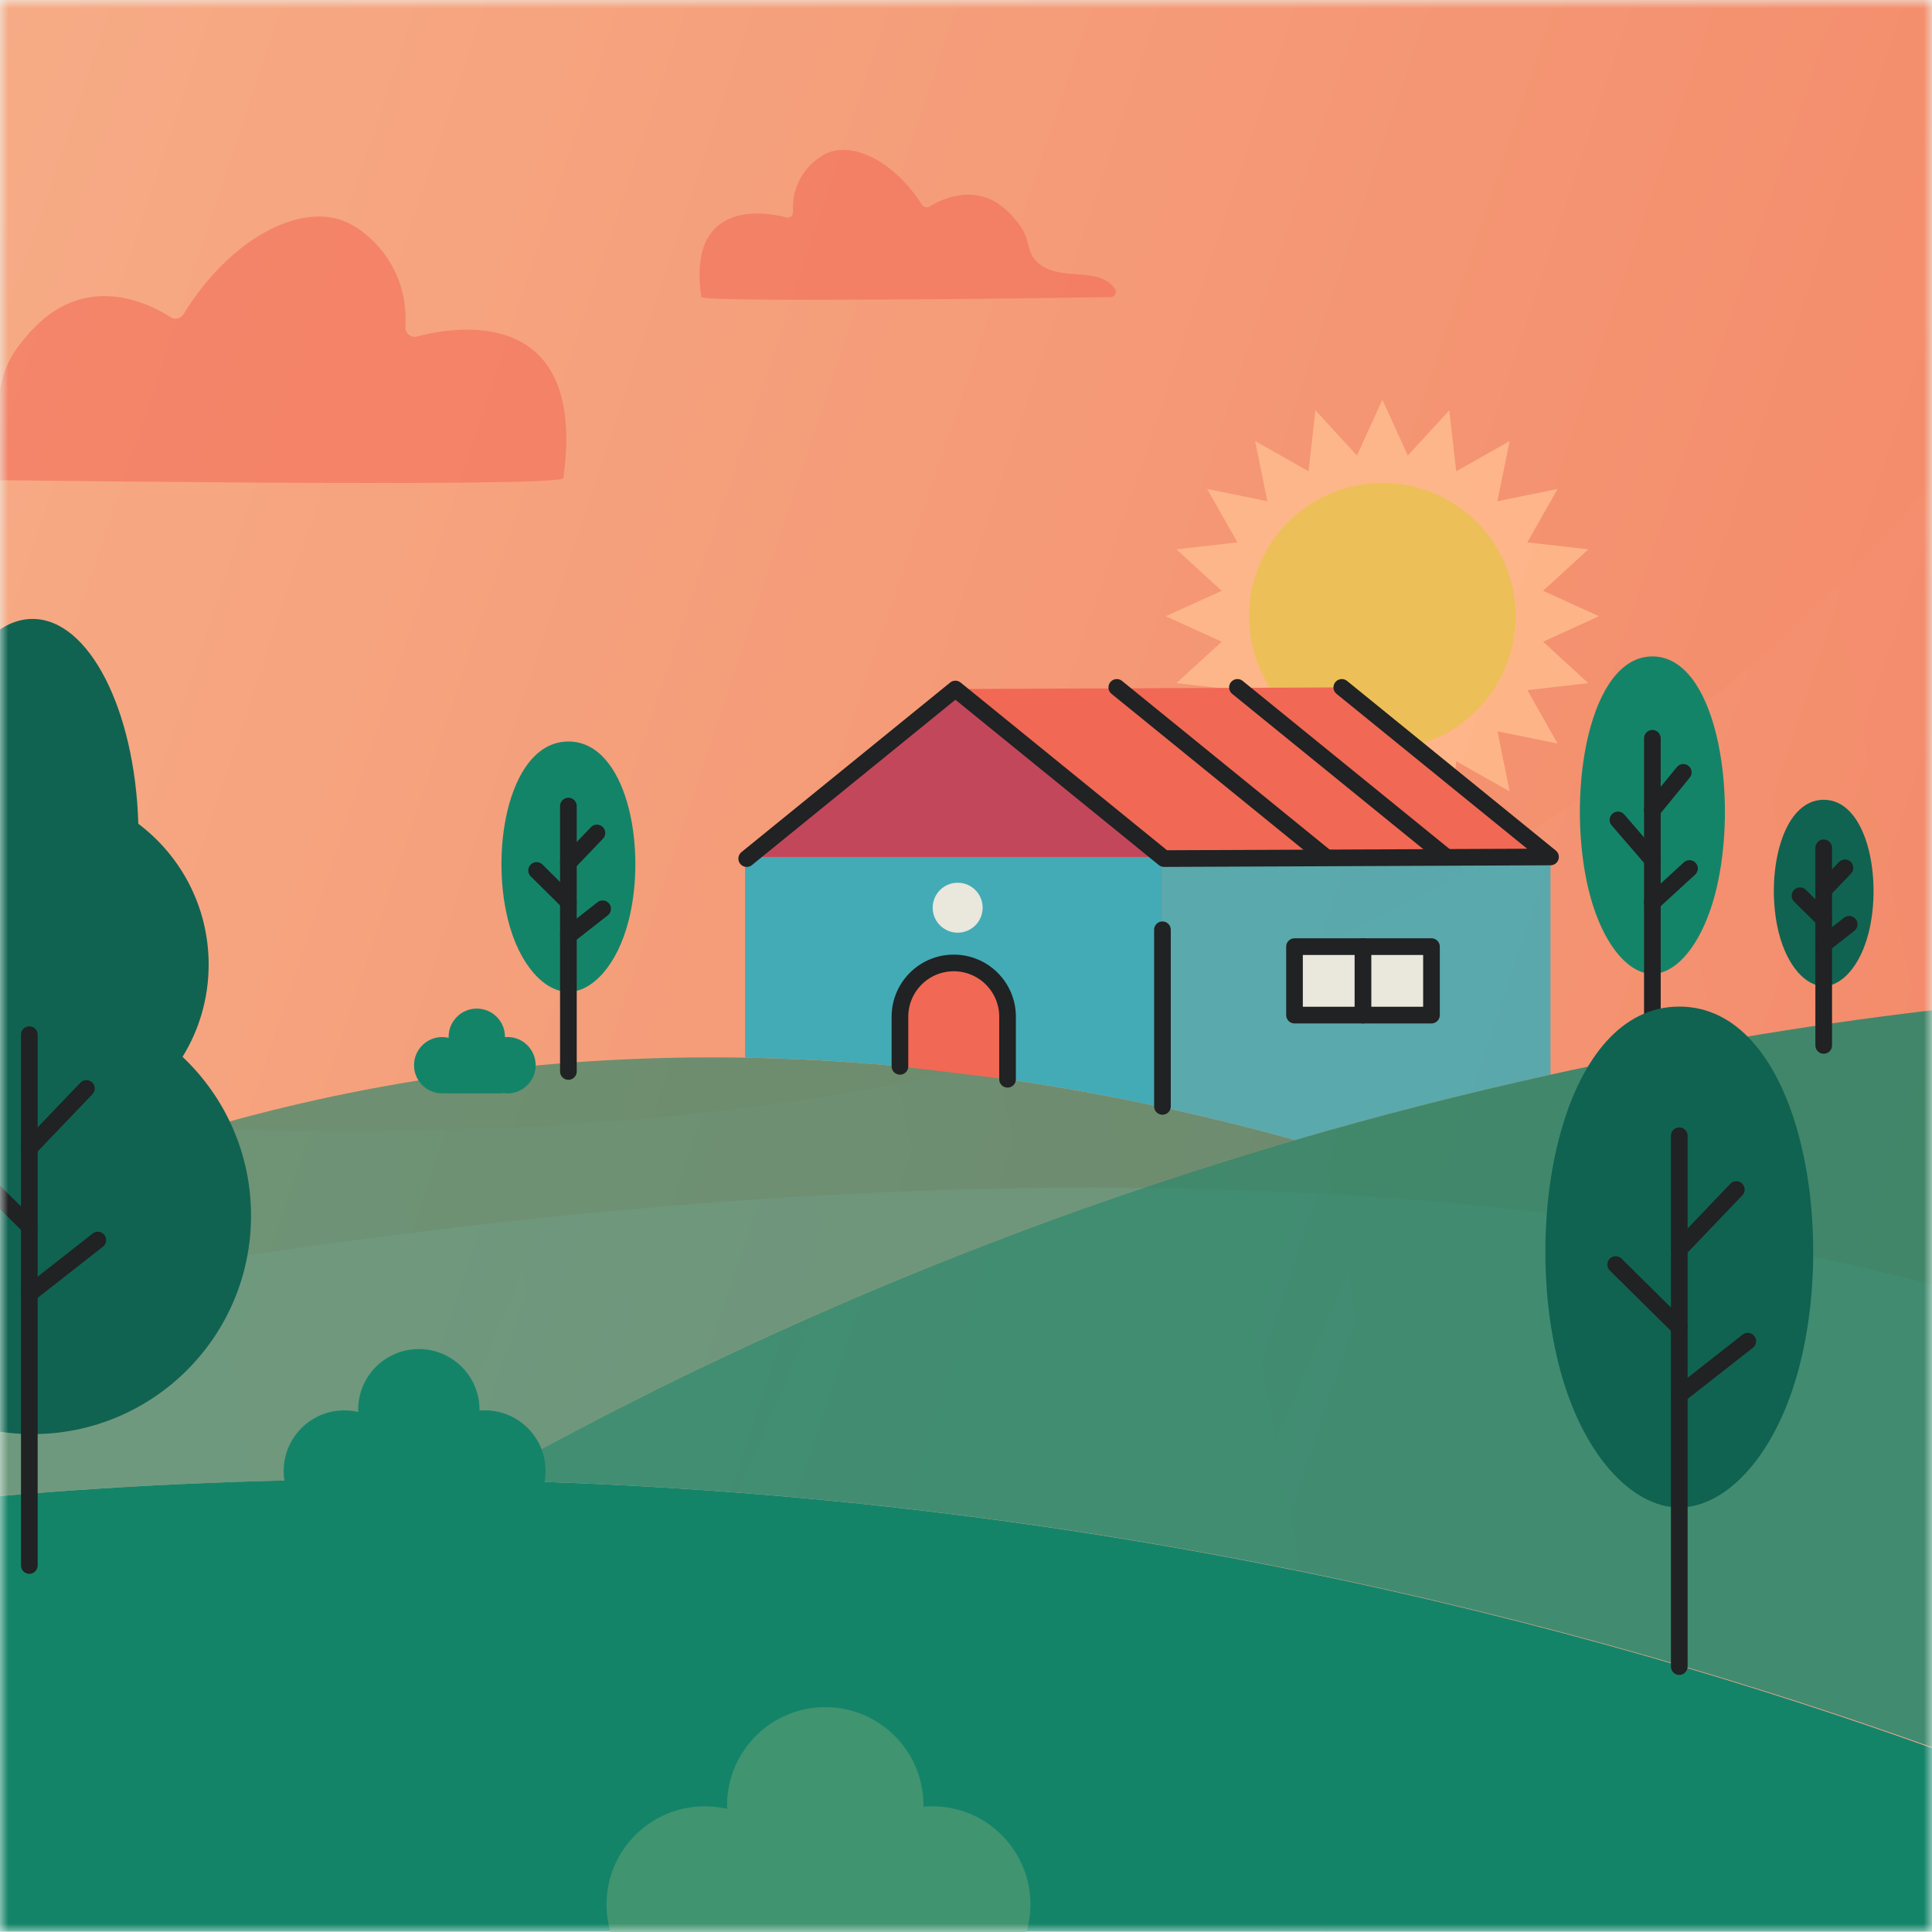 <svg xmlns="http://www.w3.org/2000/svg" width="116" height="116" viewBox="0 0 116 116" fill="none"><rect width="116" height="116" fill="#EFF8F5"></rect><mask id="mask0" maskUnits="userSpaceOnUse" x="0" y="0" width="116" height="116"><rect width="116" height="116" fill="#EFF8F5"></rect></mask><g mask="url(#mask0)"><path d="M116 0H-254V116H116V0Z" fill="url(#paint0_linear)"></path><path opacity="0.25" d="M-111 38C-174.955 8.34 -220.5 12 -254 38V116H128V12C117 31.564 93 57.508 53.5 65.13C14 72.752 -52.5 65.13 -111 38Z" fill="url(#paint1_linear)"></path><path opacity="0.25" d="M-15 80.75C48.955 67.346 94.5 69 128 80.75V116H-254V69C-243 77.842 -219 89.566 -179.5 93.011C-140 96.455 -73.5 93.011 -15 80.75Z" fill="url(#paint2_linear)"></path><path opacity="0.8" d="M70 37L73.353 35.472L70.636 32.983L74.297 32.565L72.483 29.358L76.094 30.094L75.359 26.482L78.566 28.297L78.983 24.636L81.472 27.352L83 24L84.528 27.352L87.017 24.636L87.435 28.297L90.642 26.482L89.906 30.094L93.518 29.358L91.703 32.565L95.364 32.983L92.648 35.472L96 37L92.648 38.528L95.364 41.017L91.703 41.434L93.518 44.641L89.906 43.906L90.642 47.517L87.435 45.703L87.017 49.364L84.528 46.647L83 50L81.472 46.647L78.983 49.364L78.566 45.703L75.359 47.517L76.094 43.906L72.483 44.641L74.297 41.434L70.636 41.017L73.353 38.528L70 37Z" fill="#FFBE8F"></path><path d="M83 45C87.418 45 91 41.418 91 37C91 32.582 87.418 29 83 29C78.582 29 75 32.582 75 37C75 41.418 78.582 45 83 45Z" fill="#EDBF58"></path><path opacity="0.6" d="M69.795 66.487C66.624 65.798 63.524 65.242 60.495 64.799C58.305 64.48 56.151 64.222 54.035 64.024C50.849 63.724 47.748 63.554 44.735 63.503C-5.572 62.648 -31.956 94.486 -31.956 94.486H-31.954C-16.547 91.302 0.687 89.118 19.479 88.847C22.733 88.8 25.936 88.812 29.09 88.879C40.557 82.453 54.487 75.939 70.69 70.639C72.998 69.884 75.353 69.153 77.756 68.451C75.052 67.705 72.401 67.053 69.795 66.487Z" fill="#148469"></path><path d="M69.795 51.453H44.735V63.503C52.52 63.636 60.876 64.551 69.795 66.487V51.453Z" fill="#43ABB5"></path><path opacity="0.8" d="M77.754 68.451C82.676 67.012 87.792 65.694 93.094 64.525V51.453H69.795V66.487C72.401 67.053 75.052 67.705 77.754 68.451Z" fill="#34AEBA"></path><path d="M80.495 41.272L93.094 51.453H69.668C65.502 48.091 61.334 44.731 57.167 41.37C64.944 41.337 72.719 41.305 80.495 41.272Z" fill="#F16855"></path><path d="M44.735 51.453L57.265 41.37L69.795 51.453H44.735Z" fill="#C3475A"></path><path d="M60.495 64.801V61.046C60.495 59.263 59.048 57.816 57.265 57.816C55.481 57.816 54.034 59.263 54.034 61.046V64.024" fill="#F16855"></path><path d="M60.495 64.801V61.046C60.495 59.263 59.048 57.816 57.265 57.816C55.481 57.816 54.034 59.263 54.034 61.046V64.024" stroke="#202223" stroke-miterlimit="10" stroke-linecap="round" stroke-linejoin="round"></path><path opacity="0.8" d="M93.094 64.525C87.792 65.694 82.676 67.012 77.754 68.451C75.353 69.154 72.998 69.884 70.688 70.64C54.485 75.939 40.557 82.453 29.088 88.879C47.112 89.253 63.452 91.377 77.748 94.267C92.956 97.341 105.851 101.28 115.998 104.904V60.657C108.018 61.6 100.381 62.92 93.094 64.525Z" fill="#148469"></path><path d="M37.757 55.224C37.068 57.984 35.535 59.556 34.127 59.556C32.72 59.556 31.187 57.984 30.498 55.224C29.39 50.775 30.648 44.52 34.127 44.52C37.605 44.52 38.865 50.777 37.757 55.224Z" fill="#148469"></path><path d="M34.127 48.397V64.333" stroke="#202223" stroke-miterlimit="10" stroke-linecap="round" stroke-linejoin="round"></path><path d="M34.127 56.177L36.183 54.564" stroke="#202223" stroke-miterlimit="10" stroke-linecap="round" stroke-linejoin="round"></path><path d="M34.127 54.153L32.218 52.263" stroke="#202223" stroke-miterlimit="10" stroke-linecap="round" stroke-linejoin="round"></path><path d="M34.127 51.803L35.84 50.012" stroke="#202223" stroke-miterlimit="10" stroke-linecap="round" stroke-linejoin="round"></path><path d="M112.2 55.987C111.687 58.043 110.545 59.212 109.498 59.212C108.45 59.212 107.309 58.041 106.796 55.987C105.97 52.676 106.908 48.019 109.498 48.019C112.088 48.019 113.024 52.676 112.2 55.987Z" fill="#106351"></path><path d="M109.498 50.905V62.767" stroke="#202223" stroke-miterlimit="10" stroke-linecap="round" stroke-linejoin="round"></path><path d="M109.498 56.696L111.027 55.496" stroke="#202223" stroke-miterlimit="10" stroke-linecap="round" stroke-linejoin="round"></path><path d="M109.498 55.188L108.076 53.783" stroke="#202223" stroke-miterlimit="10" stroke-linecap="round" stroke-linejoin="round"></path><path d="M109.498 53.44L110.773 52.107" stroke="#202223" stroke-miterlimit="10" stroke-linecap="round" stroke-linejoin="round"></path><path d="M103.143 52.982C102.398 56.483 100.737 58.474 99.212 58.474C97.687 58.474 96.025 56.48 95.281 52.982C94.079 47.343 95.443 39.412 99.212 39.412C102.981 39.412 104.346 47.343 103.143 52.982Z" fill="#148469"></path><path d="M99.211 44.328V64.529" stroke="#202223" stroke-miterlimit="10" stroke-linecap="round" stroke-linejoin="round"></path><path d="M99.211 54.19L101.439 52.146" stroke="#202223" stroke-miterlimit="10" stroke-linecap="round" stroke-linejoin="round"></path><path d="M99.211 51.623L97.144 49.229" stroke="#202223" stroke-miterlimit="10" stroke-linecap="round" stroke-linejoin="round"></path><path d="M99.211 48.643L101.067 46.374" stroke="#202223" stroke-miterlimit="10" stroke-linecap="round" stroke-linejoin="round"></path><path d="M81.836 56.837H77.724V60.948H81.836V56.837Z" fill="#EAE7DC" stroke="#202223" stroke-miterlimit="10" stroke-linecap="round" stroke-linejoin="round"></path><path d="M85.948 56.837H81.836V60.948H85.948V56.837Z" fill="#EAE7DC" stroke="#202223" stroke-miterlimit="10" stroke-linecap="round" stroke-linejoin="round"></path><path d="M44.833 51.551L57.363 41.37L69.893 51.551L93.094 51.453L80.564 41.272" stroke="#202223" stroke-miterlimit="10" stroke-linecap="round" stroke-linejoin="round"></path><path d="M74.298 41.272L86.828 51.453" stroke="#202223" stroke-miterlimit="10" stroke-linecap="round" stroke-linejoin="round"></path><path d="M67.054 41.272L79.584 51.453" stroke="#202223" stroke-miterlimit="10" stroke-linecap="round" stroke-linejoin="round"></path><path d="M69.795 55.825V66.43" stroke="#202223" stroke-miterlimit="10" stroke-linecap="round" stroke-linejoin="round"></path><path d="M57.5 56C58.329 56 59 55.328 59 54.5C59 53.672 58.329 53 57.5 53C56.672 53 56 53.672 56 54.5C56 55.328 56.672 56 57.5 56Z" fill="#EAE7DC"></path><path d="M29.114 84.679C29.004 84.679 28.895 84.685 28.789 84.694C28.789 84.677 28.791 84.661 28.791 84.644C28.791 82.631 27.16 81 25.147 81C23.135 81 21.504 82.631 21.504 84.644C21.504 84.689 21.506 84.732 21.508 84.777C21.239 84.714 20.961 84.681 20.675 84.681C18.663 84.681 17.032 86.312 17.032 88.324C17.032 90.337 18.663 91.968 20.675 91.968C20.826 91.968 20.973 91.958 21.118 91.94C21.245 91.958 21.375 91.968 21.506 91.968H28.213C28.356 91.968 28.497 91.956 28.636 91.934C28.793 91.956 28.953 91.968 29.116 91.968C31.128 91.968 32.759 90.337 32.759 88.324C32.757 86.31 31.127 84.679 29.114 84.679Z" fill="#148469"></path><path d="M30.47 62.264C30.419 62.264 30.368 62.266 30.319 62.272C30.319 62.264 30.319 62.256 30.319 62.248C30.319 61.314 29.561 60.557 28.627 60.557C27.693 60.557 26.936 61.314 26.936 62.248C26.936 62.27 26.936 62.289 26.938 62.311C26.814 62.282 26.683 62.266 26.55 62.266C25.616 62.266 24.858 63.024 24.858 63.958C24.858 64.891 25.616 65.649 26.55 65.649C26.62 65.649 26.689 65.645 26.756 65.635C26.814 65.643 26.875 65.649 26.936 65.649H30.051C30.117 65.649 30.182 65.643 30.246 65.633C30.319 65.643 30.393 65.649 30.47 65.649C31.403 65.649 32.161 64.891 32.161 63.958C32.161 63.022 31.403 62.264 30.47 62.264Z" fill="#148469"></path><path d="M77.75 94.284C63.454 91.385 47.114 89.253 29.09 88.877C25.938 88.81 22.733 88.799 19.479 88.846C0.687 89.118 -16.549 91.31 -31.954 94.506C-59.483 100.215 -81.166 109.119 -95.446 115.963C-66.502 115.963 -37.555 115.963 -8.61 115.963C32.927 115.963 74.463 115.963 116 115.963V104.96C105.855 101.323 92.958 97.37 77.75 94.284Z" fill="#148469"></path><path d="M10.96 63.454C11.955 61.843 12.528 59.946 12.528 57.914C12.528 54.458 10.87 51.39 8.305 49.46C8.1 42.596 5.337 37.161 1.956 37.161C-1.425 37.161 -4.188 42.597 -4.393 49.46C-6.958 51.388 -8.616 54.456 -8.616 57.914C-8.616 59.946 -8.043 61.843 -7.048 63.454C-9.58 65.845 -11.162 69.232 -11.162 72.989C-11.162 80.233 -5.288 86.106 1.956 86.106C9.2 86.106 15.073 80.233 15.073 72.989C15.073 69.232 13.492 65.847 10.96 63.454Z" fill="#106351"></path><path d="M1.761 62.123V93.995" stroke="#202223" stroke-miterlimit="10" stroke-linecap="round" stroke-linejoin="round"></path><path d="M1.761 77.682L5.873 74.457" stroke="#202223" stroke-miterlimit="10" stroke-linecap="round" stroke-linejoin="round"></path><path d="M1.761 73.633L-2.057 69.856" stroke="#202223" stroke-miterlimit="10" stroke-linecap="round" stroke-linejoin="round"></path><path d="M1.761 68.934L5.187 65.353" stroke="#202223" stroke-miterlimit="10" stroke-linecap="round" stroke-linejoin="round"></path><path d="M108.087 81.846C106.71 87.367 103.644 90.512 100.827 90.512C98.01 90.512 94.944 87.367 93.567 81.846C91.349 72.952 93.869 60.437 100.827 60.437C107.783 60.437 110.305 72.952 108.087 81.846Z" fill="#106351"></path><path d="M100.826 68.192V100.064" stroke="#202223" stroke-miterlimit="10" stroke-linecap="round" stroke-linejoin="round"></path><path d="M100.826 83.751L104.938 80.527" stroke="#202223" stroke-miterlimit="10" stroke-linecap="round" stroke-linejoin="round"></path><path d="M100.826 79.702L97.008 75.926" stroke="#202223" stroke-miterlimit="10" stroke-linecap="round" stroke-linejoin="round"></path><path d="M100.826 75.004L104.252 71.423" stroke="#202223" stroke-miterlimit="10" stroke-linecap="round" stroke-linejoin="round"></path><path opacity="0.55" d="M42.103 17.835C42.152 18.174 63.099 17.893 66.675 17.842C66.934 17.839 67.091 17.551 66.943 17.339C66.941 17.337 66.939 17.336 66.939 17.334C65.917 15.897 63.588 17.015 62.251 15.708C61.507 14.98 62.008 14.418 60.984 13.206C60.692 12.86 60.08 12.137 59.084 11.83C57.686 11.399 56.381 12.047 55.809 12.4C55.657 12.493 55.458 12.447 55.362 12.297C53.735 9.741 51.338 8.565 49.784 9.146C49.205 9.362 48.502 9.913 48.061 10.704C47.632 11.473 47.584 12.228 47.616 12.72C47.63 12.94 47.423 13.109 47.207 13.053C45.709 12.661 41.269 12.074 42.103 17.835Z" fill="#F16855"></path><path opacity="0.55" d="M33.823 28.707C33.739 29.31 -2.291 28.81 -8.441 28.719C-8.887 28.713 -9.156 28.201 -8.902 27.825C-8.899 27.822 -8.896 27.819 -8.896 27.816C-7.138 25.262 -3.131 27.25 -0.832 24.925C0.448 23.631 -0.413 22.632 1.348 20.477C1.85 19.862 2.903 18.577 4.616 18.032C7.02 17.265 9.266 18.417 10.249 19.044C10.509 19.211 10.853 19.129 11.018 18.862C13.816 14.317 17.94 12.226 20.613 13.259C21.608 13.644 22.816 14.623 23.576 16.029C24.314 17.396 24.395 18.738 24.341 19.614C24.317 20.005 24.673 20.305 25.044 20.204C27.618 19.508 35.255 18.465 33.823 28.707Z" fill="#F16855"></path><path d="M55.971 108.452C55.792 108.452 55.616 108.462 55.444 108.477C55.444 108.45 55.446 108.422 55.446 108.395C55.446 105.139 52.807 102.5 49.551 102.5C46.295 102.5 43.656 105.139 43.656 108.395C43.656 108.467 43.658 108.538 43.662 108.61C43.229 108.509 42.777 108.454 42.313 108.454C39.057 108.454 36.418 111.093 36.418 114.349C36.418 117.605 39.057 120.244 42.313 120.244C42.556 120.244 42.794 120.228 43.029 120.199C43.235 120.228 43.442 120.244 43.656 120.244H54.514C54.747 120.244 54.974 120.226 55.197 120.191C55.452 120.224 55.71 120.244 55.973 120.244C59.228 120.244 61.868 117.605 61.868 114.349C61.866 111.091 59.227 108.452 55.971 108.452Z" fill="#419470"></path></g><defs><linearGradient id="paint0_linear" x1="-236.5" y1="-1.70897e-05" x2="110" y2="116" gradientUnits="userSpaceOnUse"><stop stop-color="#FCE6B7"></stop><stop offset="1" stop-color="#F38767"></stop></linearGradient><linearGradient id="paint1_linear" x1="-248.688" y1="108.958" x2="131.936" y2="35.961" gradientUnits="userSpaceOnUse"><stop stop-color="white"></stop><stop offset="1" stop-color="white" stop-opacity="0"></stop></linearGradient><linearGradient id="paint2_linear" x1="122.688" y1="112.818" x2="-211.712" y2="-29.093" gradientUnits="userSpaceOnUse"><stop stop-color="white"></stop><stop offset="1" stop-color="white" stop-opacity="0"></stop></linearGradient></defs></svg>